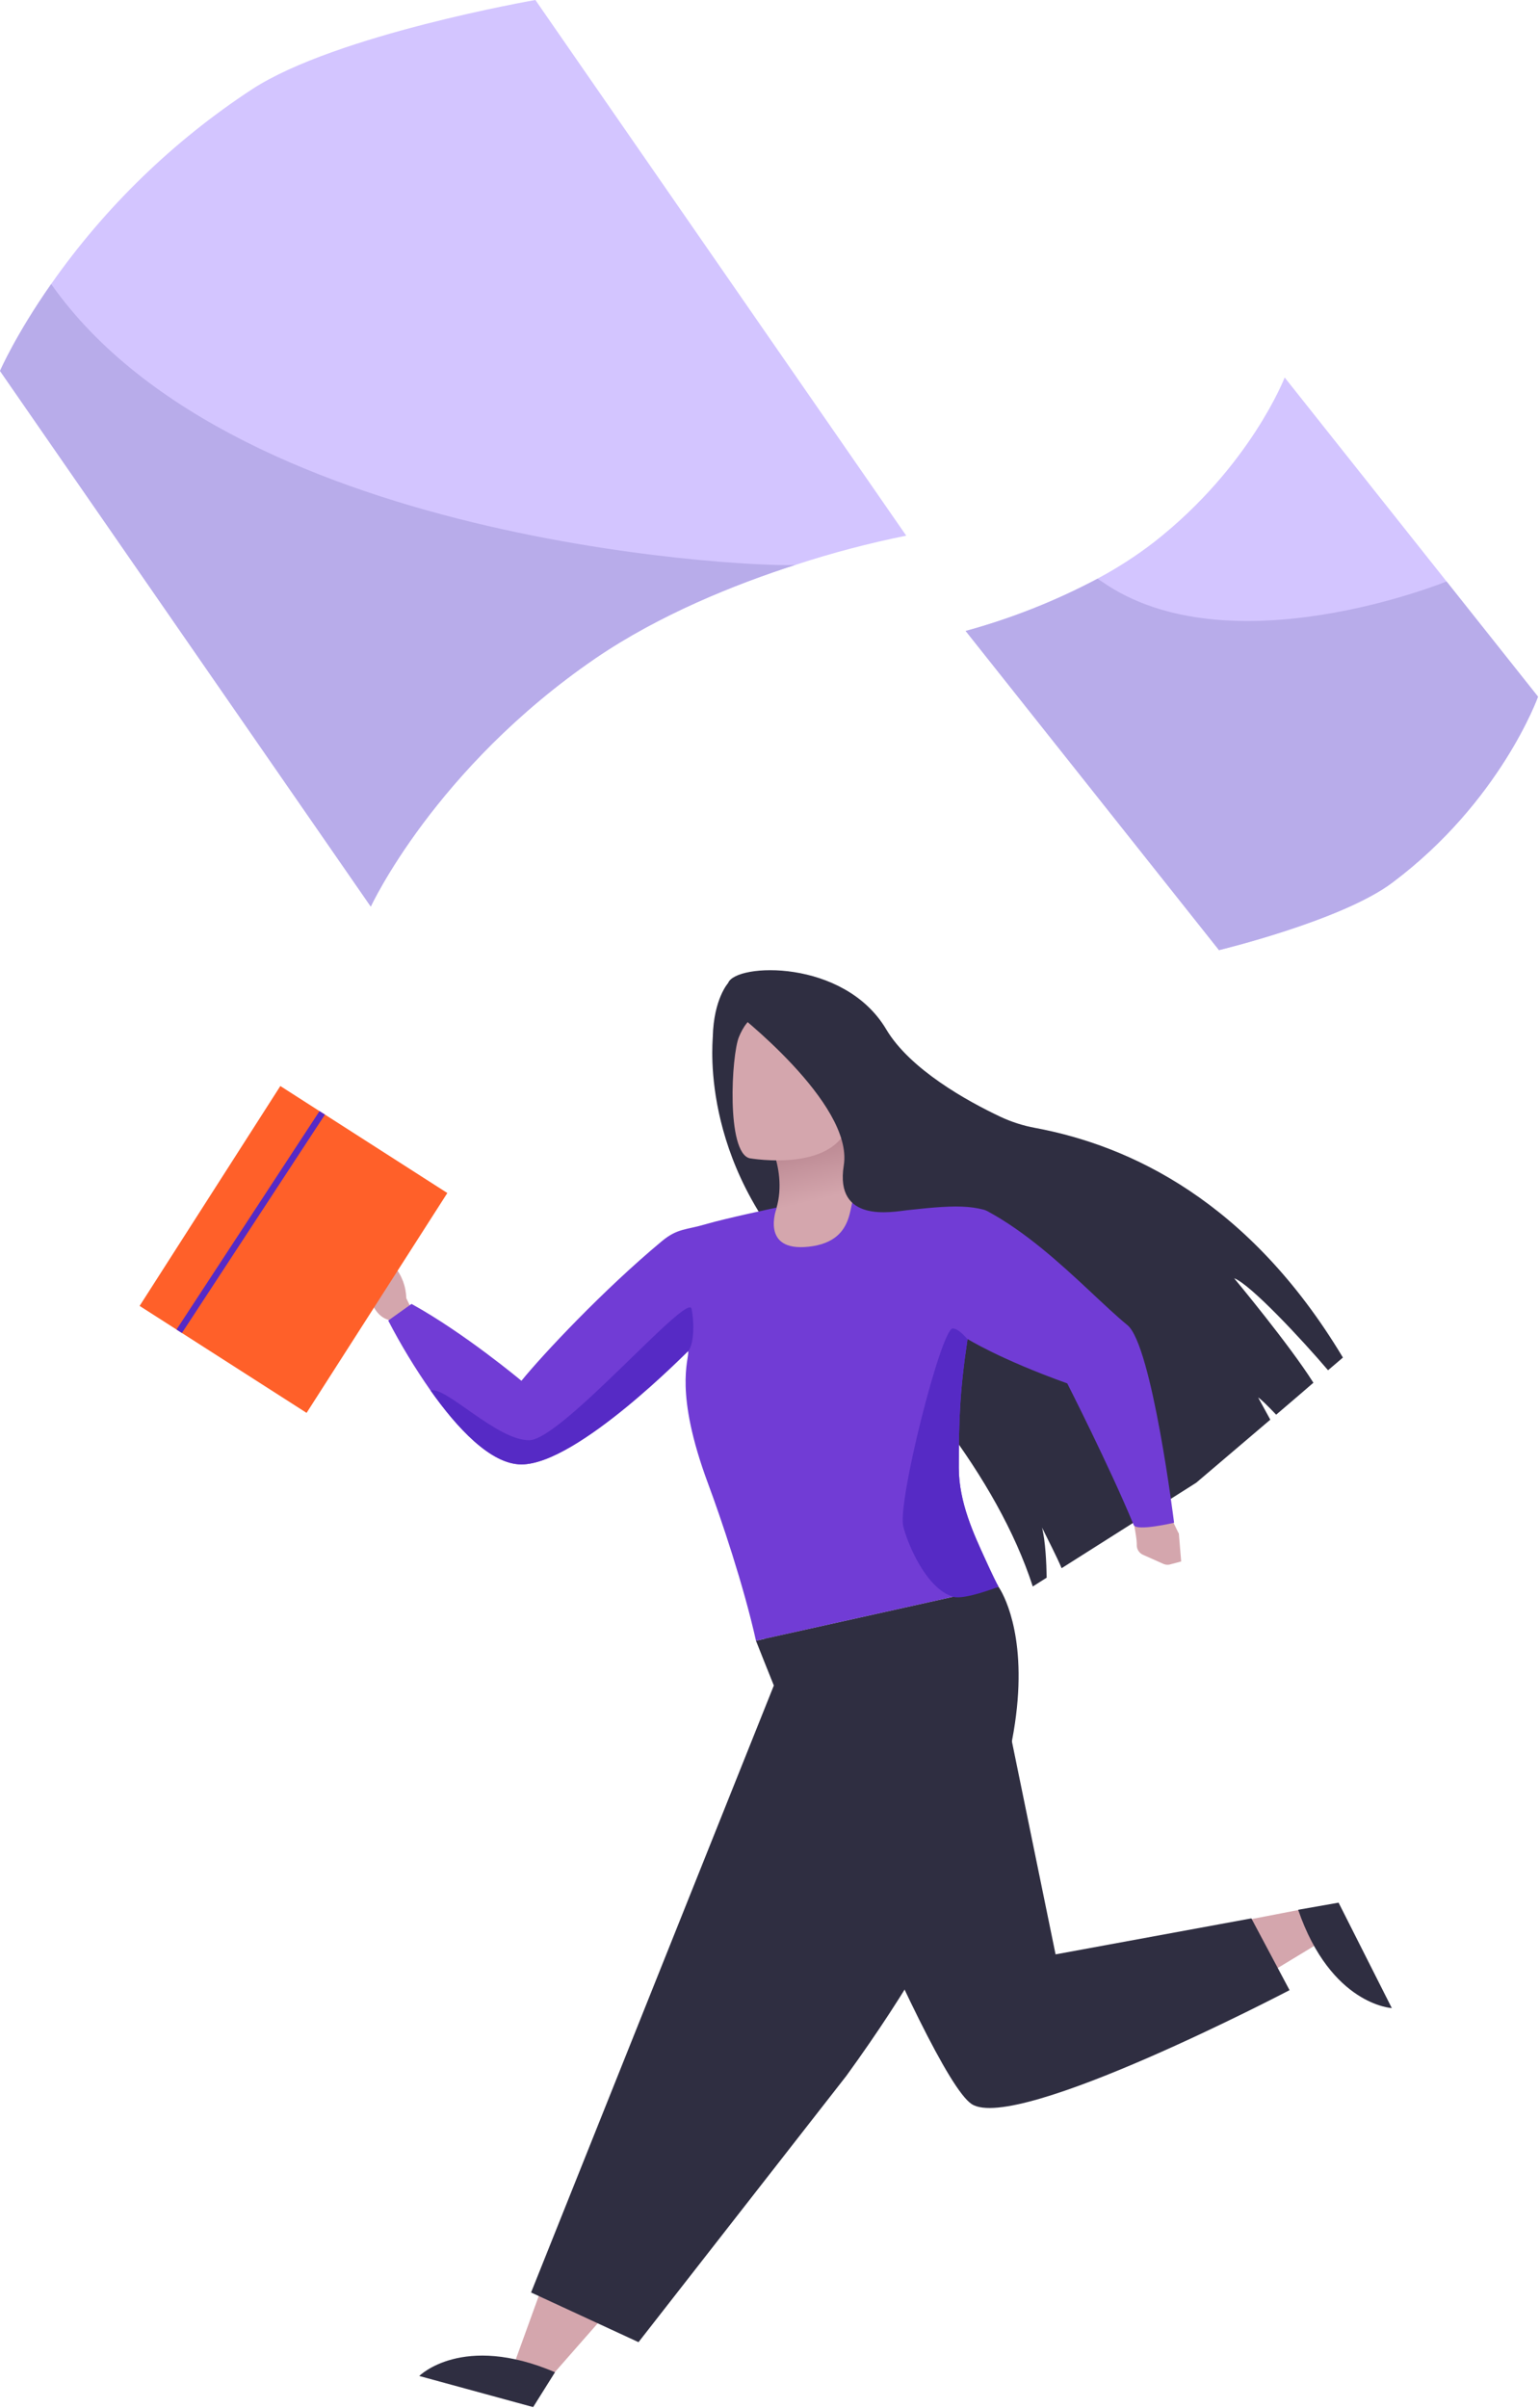 <?xml version="1.0" encoding="UTF-8"?> <svg xmlns="http://www.w3.org/2000/svg" width="571" height="893" viewBox="0 0 571 893" fill="none"> <g clip-path="url(#clip0_228_2)"> <path d="M456.379 713.25L483.299 708.06L488.109 721.36L453.549 742.29L456.379 713.25Z" fill="#D4A6AD"></path> <path d="M481.64 708.27L496.64 705.63L516.39 744.73C516.39 744.73 493.8 743.6 481.64 708.27Z" fill="#2F2E41"></path> <path d="M280.479 608.49C280.479 608.49 343.879 769.57 360.529 780.34C377.179 791.11 478.449 738.08 478.449 738.08L464.279 711.46L391.639 724.81L363.969 589.93L280.479 608.49Z" fill="#2F2E41"></path> <path d="M226.739 855.98L202.879 883.15L191.409 874.89L202.699 843.74L226.739 855.98Z" fill="#D4A6AD"></path> <path d="M205.92 879.78L197.81 892.71L155.55 881.17C155.55 881.17 171.55 865.12 205.92 879.78Z" fill="#2F2E41"></path> <path d="M303.49 476.31C335.96 507.1 369.86 547.31 383.18 588.37L388.34 585.1C388.25 579.81 387.89 571.44 386.6 566.52C388.6 570.58 392.02 577.17 393.88 581.59L425.45 561.59L421.09 553.59C421.89 553.97 424.72 556.74 427.84 560.03L443.84 549.88L471.31 526.51L466.81 518.3C467.61 518.68 470.39 521.4 473.48 524.66L482.07 517.32L486.7 513.32L487.3 512.82C478.48 498.82 458.3 474.54 457.89 474.07C463.89 476.25 483.13 496.9 492.73 508.18L498.25 503.47C463.45 445.47 419.35 424.89 384.11 418.31C379.645 417.49 375.303 416.102 371.19 414.18C358.86 408.35 337.65 396.64 328.79 381.72C313.18 355.48 272.9 357.14 270.15 364.57C270.15 364.57 264.81 370.43 264.46 384.47C264.39 387.32 259.47 434.59 303.49 476.31Z" fill="#2F2E41"></path> <path d="M285.129 422.62C285.129 422.62 295.409 441.71 283.409 457.14L298.749 471.66L328.949 444.12C328.949 444.12 320.089 433.57 309.589 414.52L285.129 422.62Z" fill="url(#paint0_linear_228_2)"></path> <path d="M278.14 429.56C278.14 429.56 311.99 435.56 315.39 414.41C318.79 393.26 325.45 379.82 303.99 375.1C282.53 370.38 276.99 377.77 274.17 384.55C271.35 391.33 269.43 427.46 278.14 429.56Z" fill="#D4A6AD"></path> <path d="M152.83 485.75L150.73 481.43C150.651 477.139 149.101 473.006 146.339 469.72C143.578 466.435 139.773 464.197 135.56 463.38C135.56 463.38 127.38 464.26 128.68 468.92C129.98 473.58 133.98 470.16 135.68 476.76C137.38 483.36 139.76 488.53 144.53 489.6L149.84 490.75L152.83 485.75Z" fill="#D4A6AD"></path> <path d="M421.759 573C421.75 572.817 421.75 572.633 421.759 572.45C421.759 569.91 420.049 561.87 420.049 561.87L434.379 562.78C434.599 562.88 437.169 568.59 437.379 568.72L438.239 579.09L434.499 580.09C434.271 580.17 434.037 580.23 433.799 580.27C433.057 580.388 432.296 580.287 431.609 579.98L424.069 576.62C423.373 576.308 422.783 575.799 422.373 575.156C421.962 574.512 421.749 573.763 421.759 573Z" fill="#D4A6AD"></path> <path d="M144.039 489.75C148.696 498.726 153.941 507.385 159.739 515.67C169.369 529.31 182.049 543.21 193.589 543.1C214.539 542.9 255.089 500.4 255.179 500.55C255.28 500.735 255.338 500.94 255.349 501.15C255.629 504.44 250.069 516.23 262.679 550.15C267.539 563.21 275.889 587.9 280.479 608.47L353.709 592.19L370.479 588.46C369.719 587.13 368.199 584.08 365.289 577.68C361.449 569.24 355.739 557.16 355.739 544.38C355.739 526.98 356.039 516.23 358.969 496.67C358.969 496.67 358.969 496.67 358.969 496.61C358.969 496.55 370.639 503.97 395.969 513.05C395.969 513.05 411.689 543.95 420.609 565.54C421.609 568.05 435.609 564.73 435.609 564.73C435.609 564.73 427.449 498.97 418.309 491.46C401.639 477.81 374.639 445.71 344.699 441.73C344.699 441.73 345.299 439.62 318.169 442.92C313.819 443.45 319.309 460.3 299.949 462.37C282.019 464.29 288.029 448.26 288.189 447.84C287.899 447.9 269.189 451.84 261.819 454.02C254.449 456.2 251.359 455.5 245.549 460.32C224.009 478.22 201.399 502.32 193.459 512.09C193.459 512.09 172.289 494.36 152.679 483.58L144.039 489.75Z" fill="#713CD5"></path> <path d="M288.259 622.22L288.839 620.78C289.839 617.78 286.509 616.19 286.509 616.19L283.659 607.78L297.299 604.78L370.479 588.51C370.479 588.51 408.159 640.18 313.999 769.88L236.899 868.63L197.039 850.2L288.259 622.22Z" fill="#2F2E41"></path> <path d="M272.25 374.86C272.25 374.86 316.78 409.14 313.06 432.18C309.57 453.84 331.23 449.41 336.57 448.82C356.63 446.61 363.99 446.52 374.65 452.88C378.65 455.27 356.87 431.48 349.19 421.62C328.76 395.38 321.19 373.9 317.12 371.35C289.34 354 272.25 374.86 272.25 374.86Z" fill="#2F2E41"></path> <path d="M335.149 566.16C336.719 572.44 343.58 589.23 353.71 592.21C357.83 593.42 370.479 588.48 370.479 588.48C369.719 587.15 368.199 584.1 365.289 577.7C361.449 569.26 355.74 557.18 355.74 544.4C355.74 527 356.039 516.25 358.969 496.69C356.969 494.36 354.909 492.61 353.429 492.69C349.189 493 332.869 557 335.149 566.16Z" fill="#562AC5"></path> <path d="M159.739 515.67C169.369 529.31 182.049 543.21 193.589 543.1C214.539 542.9 255.329 500.9 255.349 501.1C257.809 497.88 257.429 489.39 256.589 485.38C255.249 478.97 208.389 533.91 196.419 534.12C184.449 534.33 165.279 513.92 159.739 515.67Z" fill="#562AC5"></path> <path d="M226.11 844.76C242.603 820.027 257.839 794.478 271.76 768.21C274.05 763.9 276.38 759.45 278.68 754.98C281.22 750.06 283.75 745.06 286.21 740.12C287.013 738.204 287.538 736.184 287.77 734.12C287.987 732.243 288.455 730.403 289.16 728.65C298.36 709.82 305.85 692.22 312.45 676.7C314.19 672.63 315.88 668.64 317.56 664.7C332.74 629.46 341.48 609.55 341.56 609.36C341.46 609.55 331.49 628.89 316.29 664.18C314.61 668.08 312.906 672.08 311.18 676.18C304.58 691.69 297.1 709.27 287.91 728.07C287.15 729.937 286.645 731.898 286.41 733.9C286.194 735.835 285.71 737.73 284.97 739.53C282.51 744.46 279.97 749.46 277.45 754.38C275.15 758.84 272.82 763.28 270.53 767.59C255.53 795.78 240.37 822.83 225.71 844.59L226.11 844.76Z" fill="#2F2E41"></path> <path d="M51.8 484.32L65.49 493.08L67.5 494.37L113.75 523.99L165.97 442.45L120.56 413.36L118.54 412.08L104.01 402.77L51.8 484.32Z" fill="#FF6029"></path> <path d="M65.49 493.08L67.499 494.37L120.56 413.36L118.54 412.08L65.49 493.08Z" fill="#562AC5"></path> <path d="M-0.001 137.57L137.569 336.23C137.569 336.23 161.209 285.06 220.889 244.17C244.569 228 272.639 216.71 295.229 209.46C308.675 205.066 322.365 201.46 336.229 198.66L198.639 0C198.639 0 124.64 12.81 93.49 33.12C64.3 52.26 39.011 76.772 18.97 105.35C5.82 124.14 -0.001 137.57 -0.001 137.57Z" fill="#D3C5FF"></path> <path d="M358.27 234L452.27 352.37C452.27 352.37 497.93 341.37 516.55 327.37C556.74 297.28 570.64 258.38 570.64 258.38L536.7 215.64L476.64 140C476.64 140 463.98 172.91 428.41 200.87C421.752 206.03 414.666 210.613 407.23 214.57C391.675 222.829 375.255 229.346 358.27 234Z" fill="#D3C5FF"></path> <path d="M-0.001 137.57L137.569 336.23C137.569 336.23 161.209 285.06 220.889 244.17C244.569 228 272.639 216.71 295.229 209.46C289.479 210.71 88.829 204.58 18.989 105.35C5.819 124.14 -0.001 137.57 -0.001 137.57Z" fill="#B8ACEA"></path> <path d="M358.27 234L452.27 352.37C452.27 352.37 497.93 341.37 516.55 327.37C556.74 297.28 570.64 258.38 570.64 258.38L536.7 215.64C536.7 215.64 455.85 248.64 408.76 215.64L407.22 214.64C391.665 222.875 375.249 229.367 358.27 234Z" fill="#B8ACEA"></path> </g> <defs> <linearGradient id="paint0_linear_228_2" x1="321.183" y1="468.61" x2="308.968" y2="416.975" gradientUnits="userSpaceOnUse"> <stop offset="0.51" stop-color="#D4A6AD"></stop> <stop offset="1" stop-color="#B4808B"></stop> </linearGradient> <clipPath id="clip0_228_2"> <rect width="570.64" height="892.71" fill="white" transform="matrix(-1 0 0 1 570.64 0)"></rect> </clipPath> </defs> </svg> 